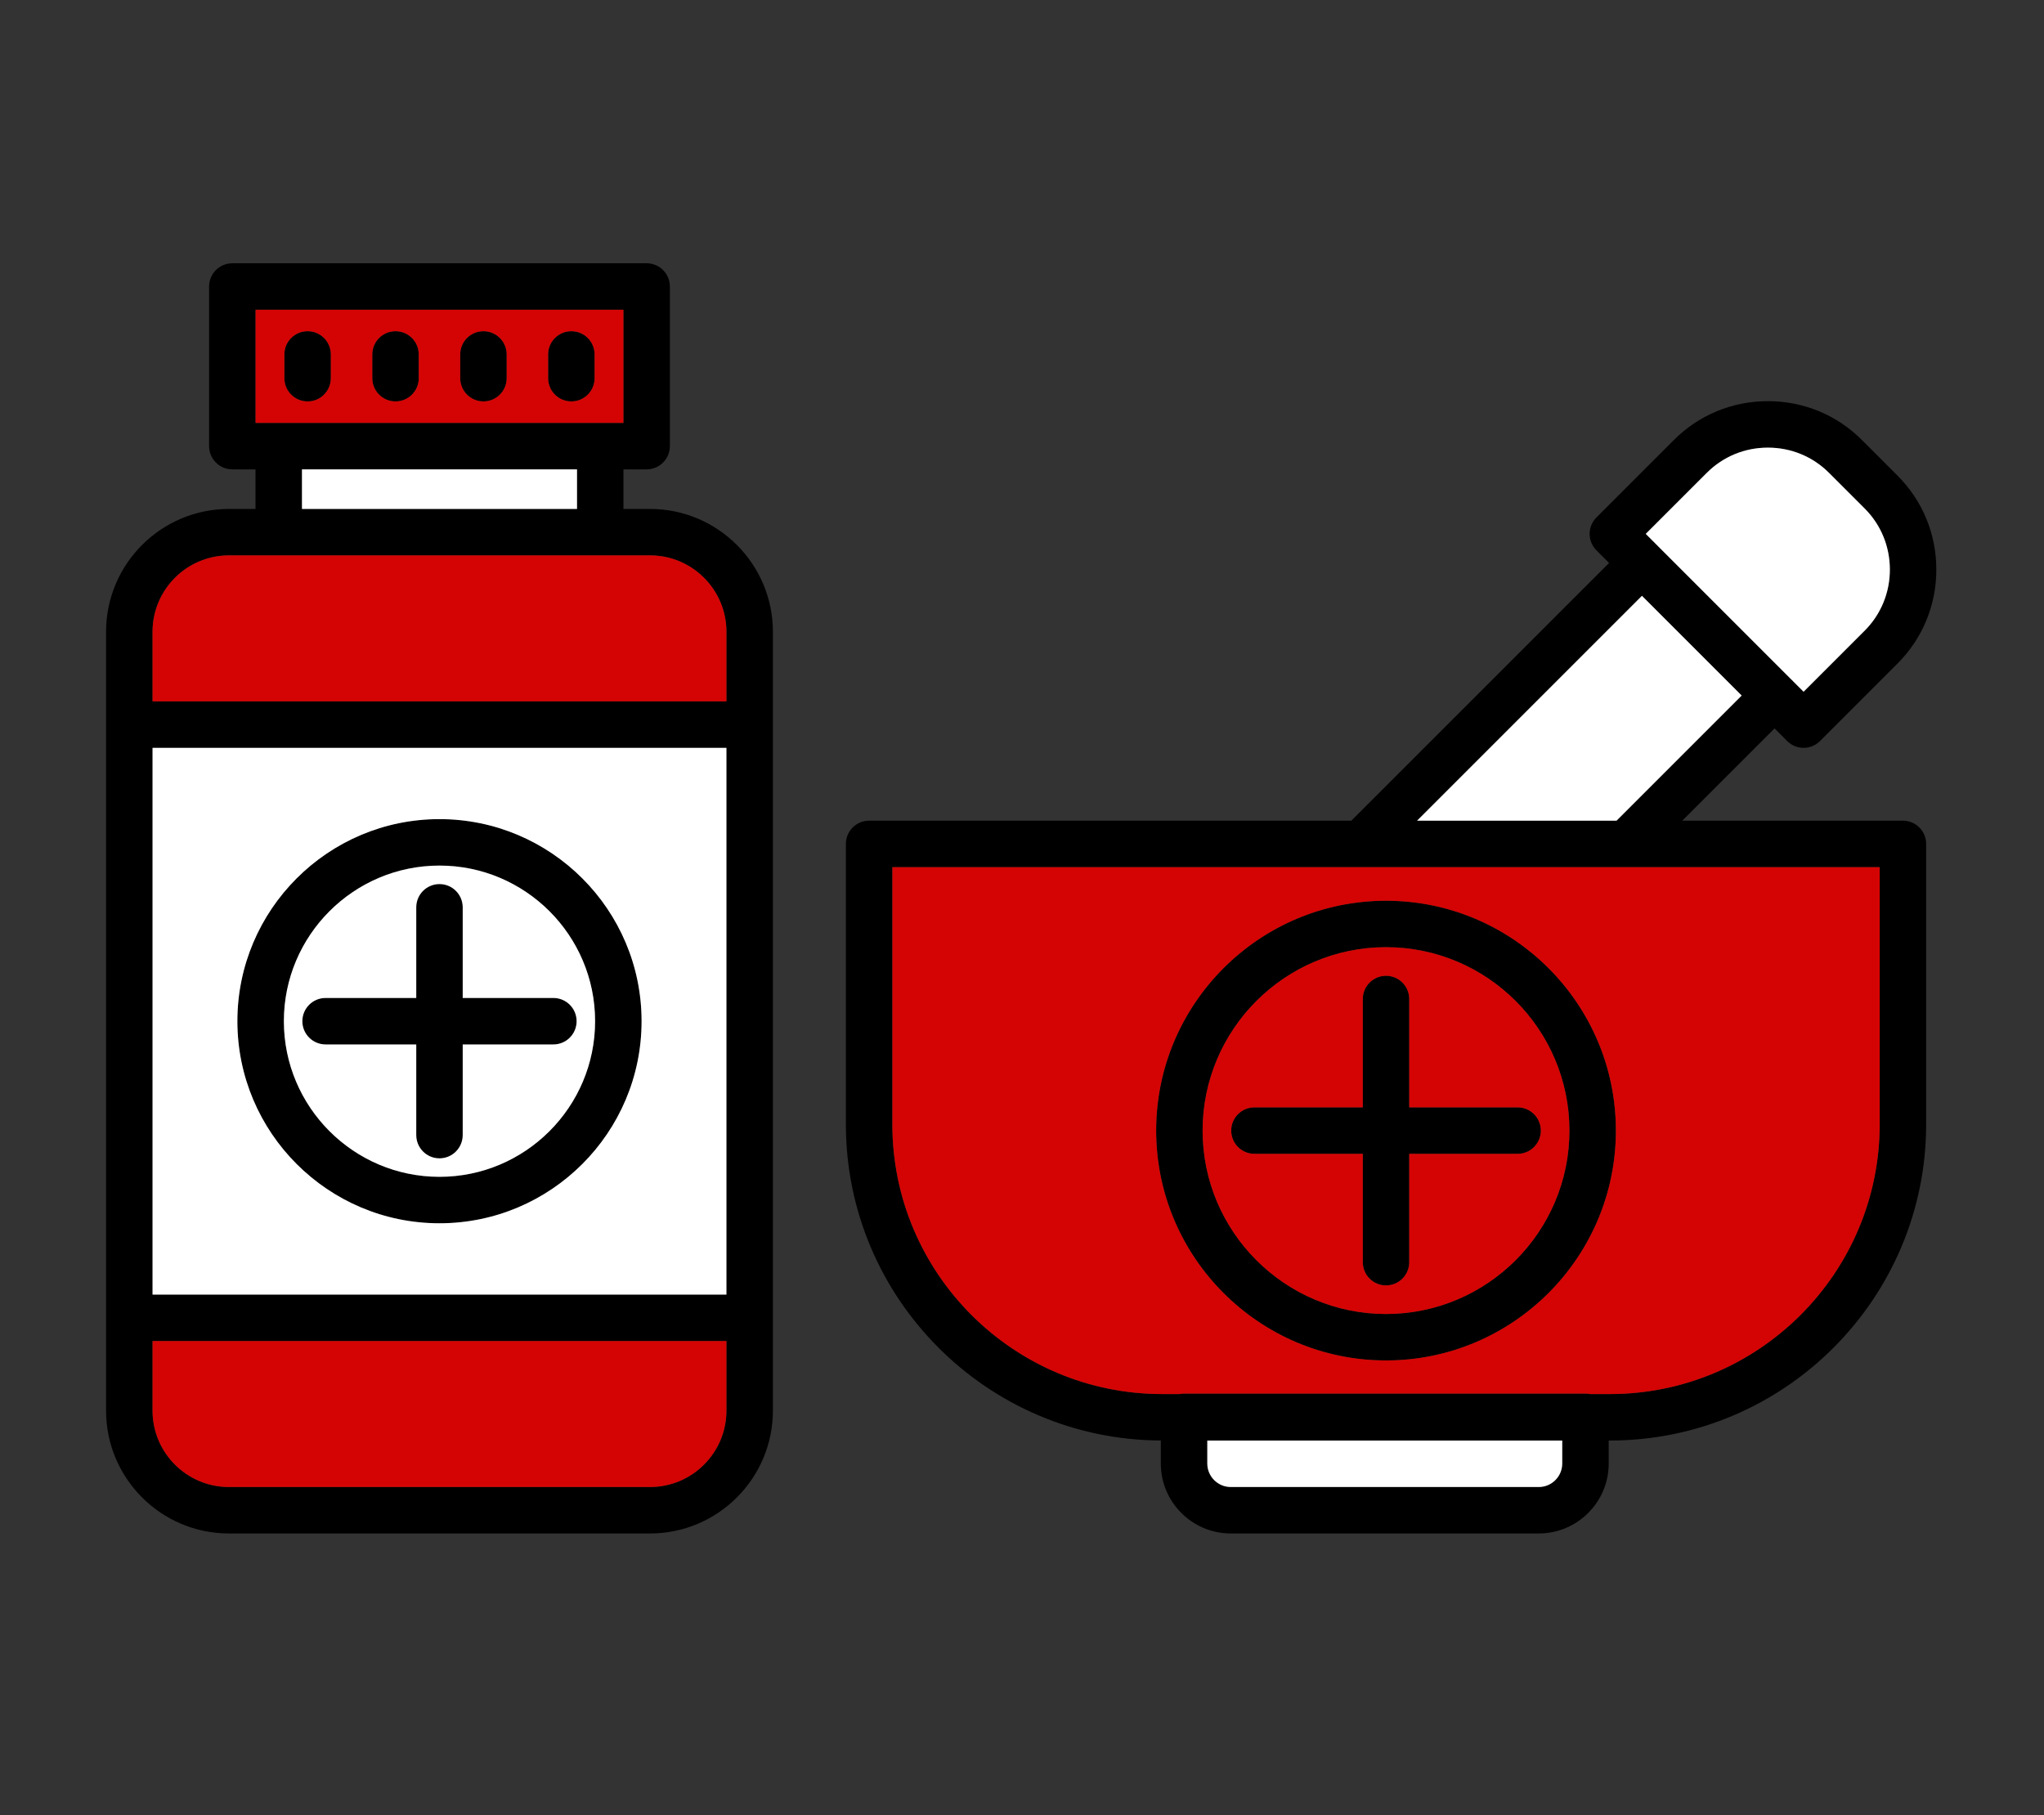 <svg xmlns="http://www.w3.org/2000/svg" xmlns:xlink="http://www.w3.org/1999/xlink" width="429" zoomAndPan="magnify" viewBox="0 0 321.75 285.75" height="381" preserveAspectRatio="xMidYMid meet" version="1.0"><rect x="0" y="0" width="321.75" height="285.75" fill="#333333" stroke="none"/><defs><clipPath id="4c12dc8c66"><path d="M 16.672 41 L 305 41 L 305 242 L 16.672 242 Z M 16.672 41 " clip-rule="nonzero"/></clipPath></defs><g clip-path="url(#4c12dc8c66)"><path fill="#000000" d="M 69.18 182.344 C 67.16 182.344 65.523 180.707 65.523 178.684 L 65.523 164.414 L 51.25 164.414 C 49.23 164.414 47.594 162.777 47.594 160.754 C 47.594 158.734 49.23 157.098 51.25 157.098 L 65.523 157.098 L 65.523 142.828 C 65.523 140.805 67.16 139.168 69.18 139.168 C 71.199 139.168 72.836 140.805 72.836 142.828 L 72.836 157.098 L 87.109 157.098 C 89.129 157.098 90.766 158.734 90.766 160.754 C 90.766 162.777 89.129 164.414 87.109 164.414 L 72.836 164.414 L 72.836 178.684 C 72.836 180.703 71.199 182.344 69.18 182.344 Z M 253.426 226.766 L 253.23 226.766 L 253.23 230.387 C 253.23 236.457 248.289 241.395 242.219 241.395 L 193.734 241.395 C 187.664 241.395 182.727 236.457 182.727 230.387 L 182.727 226.762 C 155.371 226.652 133.152 204.367 133.152 176.988 L 133.152 132.848 C 133.152 130.824 134.789 129.188 136.809 129.188 L 212.719 129.188 L 253.289 88.621 L 251.297 86.629 C 250.613 85.945 250.227 85.016 250.227 84.043 C 250.227 83.074 250.613 82.145 251.297 81.457 L 263.5 69.254 C 267.438 65.316 272.691 63.148 278.289 63.148 C 283.891 63.148 289.141 65.316 293.078 69.254 L 298.695 74.875 C 302.633 78.812 304.801 84.062 304.801 89.664 C 304.801 95.262 302.633 100.512 298.695 104.449 L 286.492 116.652 C 285.781 117.367 284.844 117.723 283.906 117.723 C 282.973 117.723 282.035 117.367 281.32 116.652 L 279.332 114.664 L 264.809 129.188 L 299.543 129.188 C 301.562 129.188 303.199 130.824 303.199 132.848 L 303.199 176.988 C 303.199 204.434 280.871 226.766 253.426 226.766 Z M 245.914 226.766 L 190.043 226.766 L 190.043 230.387 C 190.043 232.422 191.699 234.078 193.734 234.078 L 242.219 234.078 C 244.258 234.078 245.914 232.422 245.914 230.387 Z M 140.465 136.504 L 140.465 176.988 C 140.465 200.402 159.516 219.449 182.926 219.449 L 185.648 219.449 C 185.887 219.402 186.133 219.375 186.383 219.375 L 249.57 219.375 C 249.824 219.375 250.07 219.402 250.309 219.449 L 253.426 219.449 C 276.836 219.449 295.883 200.402 295.883 176.988 L 295.883 136.504 Z M 261.027 86.012 L 261.047 86.031 L 281.918 106.906 L 281.953 106.938 L 283.906 108.895 L 293.523 99.277 C 296.078 96.723 297.484 93.309 297.484 89.664 C 297.484 86.016 296.078 82.602 293.523 80.047 L 287.902 74.43 C 285.348 71.871 281.934 70.465 278.289 70.465 C 274.641 70.465 271.227 71.871 268.676 74.43 L 259.059 84.043 Z M 223.066 129.188 L 254.465 129.188 L 274.16 109.492 L 258.461 93.793 Z M 102.328 241.395 L 36.031 241.395 C 25.371 241.395 16.695 232.723 16.695 222.059 L 16.695 99.453 C 16.695 88.789 25.371 80.117 36.031 80.117 L 40.219 80.117 L 40.219 73.887 L 36.57 73.887 C 34.551 73.887 32.914 72.246 32.914 70.227 L 32.914 45.102 C 32.914 43.082 34.551 41.445 36.57 41.445 L 101.789 41.445 C 103.809 41.445 105.445 43.082 105.445 45.102 L 105.445 70.227 C 105.449 72.246 103.809 73.887 101.789 73.887 L 98.141 73.887 L 98.141 80.117 L 102.328 80.117 C 112.988 80.117 121.664 88.789 121.664 99.453 L 121.664 222.059 C 121.664 232.723 112.988 241.395 102.328 241.395 Z M 36.031 87.43 C 29.402 87.43 24.012 92.824 24.012 99.453 L 24.012 110.41 L 114.348 110.41 L 114.348 99.453 C 114.348 92.824 108.957 87.43 102.328 87.43 Z M 24.012 211.102 L 24.012 222.059 C 24.012 228.688 29.402 234.082 36.031 234.082 L 102.328 234.082 C 108.957 234.082 114.348 228.688 114.348 222.059 L 114.348 211.102 Z M 114.348 203.789 L 114.348 117.727 L 24.012 117.727 L 24.012 203.789 Z M 47.531 80.117 L 90.828 80.117 L 90.828 73.887 L 47.531 73.887 Z M 40.227 66.57 L 98.133 66.57 L 98.133 48.758 L 40.227 48.758 Z M 218.176 214.16 C 198.223 214.16 181.992 197.93 181.992 177.977 C 181.992 158.023 198.223 141.789 218.176 141.789 C 238.129 141.789 254.359 158.023 254.359 177.977 C 254.359 197.93 238.129 214.16 218.176 214.16 Z M 218.176 149.105 C 202.258 149.105 189.305 162.059 189.305 177.977 C 189.305 193.895 202.258 206.848 218.176 206.848 C 234.094 206.848 247.047 193.895 247.047 177.977 C 247.047 162.059 234.094 149.105 218.176 149.105 Z M 218.176 202.348 C 216.156 202.348 214.52 200.711 214.52 198.691 L 214.52 181.633 L 197.461 181.633 C 195.441 181.633 193.805 179.996 193.805 177.977 C 193.805 175.957 195.441 174.32 197.461 174.32 L 214.52 174.32 L 214.52 157.262 C 214.52 155.242 216.156 153.605 218.176 153.605 C 220.195 153.605 221.832 155.242 221.832 157.262 L 221.832 174.32 L 238.891 174.32 C 240.91 174.32 242.547 175.957 242.547 177.977 C 242.547 179.996 240.91 181.633 238.891 181.633 L 221.832 181.633 L 221.832 198.691 C 221.832 200.711 220.195 202.348 218.176 202.348 Z M 48.422 63.191 C 46.402 63.191 44.762 61.555 44.762 59.535 L 44.762 55.793 C 44.762 53.773 46.402 52.137 48.422 52.137 C 50.441 52.137 52.078 53.773 52.078 55.793 L 52.078 59.535 C 52.078 61.555 50.441 63.191 48.422 63.191 Z M 62.262 63.191 C 60.238 63.191 58.602 61.555 58.602 59.535 L 58.602 55.793 C 58.602 53.773 60.238 52.137 62.262 52.137 C 64.281 52.137 65.918 53.773 65.918 55.793 L 65.918 59.535 C 65.918 61.555 64.281 63.191 62.262 63.191 Z M 76.098 63.191 C 74.078 63.191 72.441 61.555 72.441 59.535 L 72.441 55.793 C 72.441 53.773 74.078 52.137 76.098 52.137 C 78.121 52.137 79.758 53.773 79.758 55.793 L 79.758 59.535 C 79.758 61.555 78.121 63.191 76.098 63.191 Z M 89.938 63.191 C 87.918 63.191 86.281 61.555 86.281 59.535 L 86.281 55.793 C 86.281 53.773 87.918 52.137 89.938 52.137 C 91.957 52.137 93.598 53.773 93.598 55.793 L 93.598 59.535 C 93.598 61.555 91.957 63.191 89.938 63.191 Z M 69.18 192.566 C 51.637 192.566 37.367 178.297 37.367 160.754 C 37.367 143.215 51.637 128.941 69.18 128.941 C 86.723 128.941 100.992 143.215 100.992 160.754 C 100.992 178.297 86.723 192.566 69.18 192.566 Z M 69.18 136.258 C 55.672 136.258 44.684 147.246 44.684 160.754 C 44.684 174.262 55.672 185.254 69.18 185.254 C 82.688 185.254 93.676 174.262 93.676 160.754 C 93.676 147.246 82.688 136.258 69.18 136.258 Z M 69.18 136.258 " fill-opacity="1" fill-rule="evenodd"/></g><path fill="#d40404" d="M 114.348 211.102 L 24.012 211.102 L 24.012 222.059 C 24.012 228.688 29.402 234.082 36.031 234.082 L 102.328 234.082 C 108.957 234.082 114.348 228.688 114.348 222.059 Z M 114.348 211.102 " fill-opacity="1" fill-rule="evenodd"/><path fill="#ffffff" d="M 72.836 164.414 L 72.836 178.684 C 72.836 180.703 71.199 182.344 69.18 182.344 C 67.16 182.344 65.523 180.707 65.523 178.684 L 65.523 164.414 L 51.25 164.414 C 49.23 164.414 47.594 162.777 47.594 160.754 C 47.594 158.734 49.23 157.098 51.25 157.098 L 65.523 157.098 L 65.523 142.828 C 65.523 140.805 67.16 139.168 69.18 139.168 C 71.199 139.168 72.836 140.805 72.836 142.828 L 72.836 157.098 L 87.109 157.098 C 89.129 157.098 90.766 158.734 90.766 160.754 C 90.766 162.777 89.129 164.414 87.109 164.414 Z M 69.18 136.258 C 55.672 136.258 44.684 147.246 44.684 160.754 C 44.684 174.262 55.672 185.254 69.18 185.254 C 82.688 185.254 93.676 174.262 93.676 160.754 C 93.676 147.246 82.688 136.258 69.18 136.258 Z M 69.18 136.258 " fill-opacity="1" fill-rule="evenodd"/><path fill="#ffffff" d="M 69.18 128.945 C 86.723 128.945 100.992 143.215 100.992 160.754 C 100.992 178.297 86.723 192.566 69.18 192.566 C 51.637 192.566 37.367 178.297 37.367 160.754 C 37.367 143.215 51.637 128.945 69.18 128.945 Z M 24.012 117.727 L 24.012 203.789 L 114.348 203.789 L 114.348 117.727 Z M 24.012 117.727 " fill-opacity="1" fill-rule="evenodd"/><path fill="#d40404" d="M 24.012 99.453 L 24.012 110.41 L 114.348 110.41 L 114.348 99.453 C 114.348 92.824 108.957 87.43 102.328 87.43 L 36.031 87.43 C 29.402 87.43 24.012 92.824 24.012 99.453 Z M 24.012 99.453 " fill-opacity="1" fill-rule="evenodd"/><path fill="#d40404" d="M 65.918 55.793 L 65.918 59.535 C 65.918 61.555 64.281 63.191 62.262 63.191 C 60.238 63.191 58.602 61.555 58.602 59.535 L 58.602 55.793 C 58.602 53.773 60.238 52.137 62.262 52.137 C 64.281 52.137 65.918 53.773 65.918 55.793 Z M 40.227 48.758 L 40.227 66.57 L 98.133 66.57 L 98.133 48.758 Z M 52.078 59.535 C 52.078 61.555 50.441 63.191 48.422 63.191 C 46.402 63.191 44.762 61.555 44.762 59.535 L 44.762 55.793 C 44.762 53.773 46.402 52.137 48.422 52.137 C 50.441 52.137 52.078 53.773 52.078 55.793 Z M 72.441 59.535 C 72.441 61.555 74.078 63.191 76.098 63.191 C 78.121 63.191 79.758 61.555 79.758 59.535 L 79.758 55.793 C 79.758 53.773 78.121 52.137 76.098 52.137 C 74.078 52.137 72.441 53.773 72.441 55.793 Z M 89.938 63.191 C 87.918 63.191 86.281 61.555 86.281 59.535 L 86.281 55.793 C 86.281 53.773 87.918 52.137 89.938 52.137 C 91.957 52.137 93.598 53.773 93.598 55.793 L 93.598 59.535 C 93.598 61.555 91.957 63.191 89.938 63.191 Z M 89.938 63.191 " fill-opacity="1" fill-rule="evenodd"/><path fill="#d40404" d="M 140.469 136.504 L 140.469 176.988 C 140.469 200.402 159.516 219.449 182.926 219.449 L 185.652 219.449 C 185.887 219.402 186.133 219.375 186.383 219.375 L 249.57 219.375 C 249.824 219.375 250.07 219.402 250.309 219.449 L 253.426 219.449 C 276.836 219.449 295.887 200.402 295.887 176.988 L 295.887 136.504 Z M 181.992 177.977 C 181.992 158.023 198.223 141.793 218.176 141.793 C 238.129 141.793 254.363 158.023 254.363 177.977 C 254.363 197.93 238.129 214.16 218.176 214.16 C 198.223 214.16 181.992 197.93 181.992 177.977 Z M 181.992 177.977 " fill-opacity="1" fill-rule="evenodd"/><path fill="#d40404" d="M 189.305 177.977 C 189.305 193.895 202.258 206.848 218.176 206.848 C 234.094 206.848 247.047 193.895 247.047 177.977 C 247.047 162.059 234.094 149.105 218.176 149.105 C 202.258 149.105 189.305 162.059 189.305 177.977 Z M 218.176 202.348 C 216.156 202.348 214.52 200.711 214.52 198.691 L 214.52 181.633 L 197.461 181.633 C 195.441 181.633 193.805 179.996 193.805 177.977 C 193.805 175.957 195.441 174.32 197.461 174.32 L 214.52 174.32 L 214.52 157.262 C 214.52 155.242 216.156 153.605 218.176 153.605 C 220.195 153.605 221.832 155.242 221.832 157.262 L 221.832 174.32 L 238.891 174.32 C 240.91 174.32 242.547 175.957 242.547 177.977 C 242.547 179.996 240.91 181.633 238.891 181.633 L 221.832 181.633 L 221.832 198.691 C 221.832 200.711 220.195 202.348 218.176 202.348 Z M 218.176 202.348 " fill-opacity="1" fill-rule="evenodd"/><path fill="#ffffff" d="M 258.461 93.793 L 223.066 129.188 L 254.465 129.188 L 274.16 109.492 Z M 258.461 93.793 " fill-opacity="1" fill-rule="evenodd"/><path fill="#ffffff" d="M 268.676 74.43 L 259.059 84.043 L 261.027 86.012 L 261.047 86.035 L 281.918 106.906 L 281.953 106.938 L 283.906 108.895 L 293.523 99.277 C 296.078 96.723 297.488 93.309 297.488 89.664 C 297.488 86.016 296.078 82.602 293.523 80.047 L 287.902 74.43 C 285.348 71.871 281.934 70.465 278.289 70.465 C 274.645 70.465 271.23 71.871 268.676 74.43 Z M 268.676 74.43 " fill-opacity="1" fill-rule="evenodd"/><path fill="#ffffff" d="M 245.914 226.766 L 190.043 226.766 L 190.043 230.387 C 190.043 232.422 191.699 234.082 193.738 234.082 L 242.219 234.082 C 244.258 234.082 245.914 232.422 245.914 230.387 Z M 245.914 226.766 " fill-opacity="1" fill-rule="evenodd"/><path fill="#ffffff" d="M 47.535 80.117 L 90.828 80.117 L 90.828 73.887 L 47.535 73.887 Z M 47.535 80.117 " fill-opacity="1" fill-rule="evenodd"/></svg>